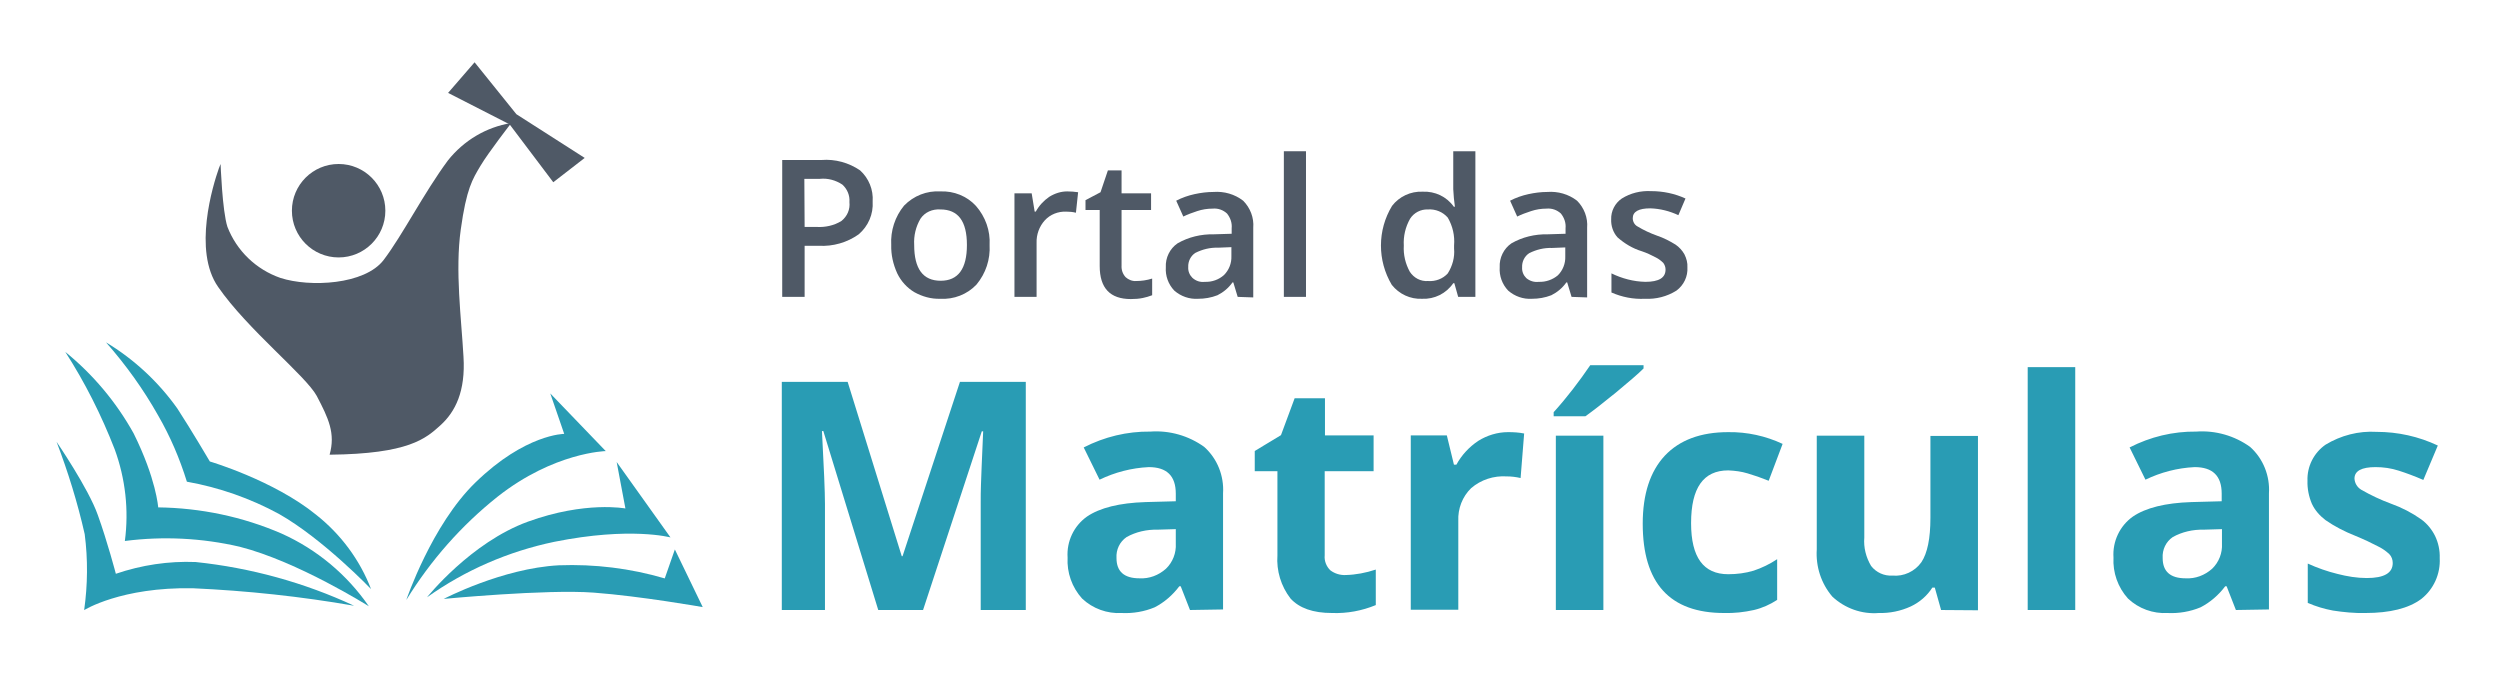 <?xml version="1.0" encoding="utf-8"?>
<!-- Generator: Adobe Illustrator 24.0.2, SVG Export Plug-In . SVG Version: 6.00 Build 0)  -->
<svg version="1.1" id="Layer_1" xmlns="http://www.w3.org/2000/svg" xmlns:xlink="http://www.w3.org/1999/xlink" x="0px" y="0px"
	 viewBox="0 0 915 249" style="enable-background:new 0 0 915 249;" xml:space="preserve">
<style type="text/css">
	.st0{fill:#299CB4;}
	.st1{fill:#4F5966;}
</style>
<g id="Group_1684" transform="translate(-54.341 -55.9)">
	<g id="Group_1681" transform="translate(54.341 55.9)">
		<path id="Path_1069" class="st0" d="M23.9,128.8c10.1,8.2,18.6,18.3,25,29.8c8.3,16.7,9,27.1,9,27.1c15.5,0.2,30.9,3.4,45.2,9.6
			c12.9,5.8,23.9,15,31.9,26.6c0,0-26-16.4-47.3-21.8c-13.8-3.2-28-3.9-42-2.1c1.5-11.3,0.2-22.8-3.7-33.5
			C37.1,151.9,31.1,140,23.9,128.8z"/>
		<path id="Path_1070" class="st0" d="M38.8,125.3c10.3,6.2,19.2,14.5,26.1,24.2c5.2,8,11.9,19.4,11.9,19.4s23.4,6.9,38.9,19.5
			c9,7.1,16,16.5,20.1,27.2c0,0-17.5-18.3-33.7-27.5c-10.5-5.7-21.9-9.7-33.7-11.8c-2.6-8.4-6.1-16.6-10.5-24.2
			C52.5,142.5,46.1,133.6,38.8,125.3z"/>
		<path id="Path_1071" class="st0" d="M20.7,161.7c4.2,11,7.7,22.3,10.3,33.8c1.2,9.2,1.1,18.6-0.2,27.8c0,0,13.5-8.5,39.8-8
			c19.8,0.9,39.5,3,59,6.4c-18.3-8.5-37.9-13.9-58-16c-9.9-0.4-19.8,1.1-29.2,4.3c0,0-3.1-11.8-6.6-21.5
			C32.4,178.8,20.7,161.7,20.7,161.7z"/>
		<path id="Path_1072" class="st0" d="M156.3,218.6c0,0,16-20.1,37-27.7c21-7.6,35.6-4.8,35.6-4.8l-3.2-17l19.7,27.6
			c0,0-14.6-4-42.5,1.6C186.1,201.8,170.2,208.7,156.3,218.6z"/>
		<path id="Path_1073" class="st0" d="M148.7,219.6c0,0,9.3-27.5,25.3-43c18.3-17.8,32.5-17.8,32.5-17.8l-5.1-14.8l20.3,21.1
			c0,0-18.9,0.4-39.6,16.7C168.9,192.3,157.6,205.1,148.7,219.6z"/>
		<path id="Path_1074" class="st0" d="M162.4,219.2c0,0,37.5-3.6,54.9-2.3c17.3,1.3,39.9,5.3,39.9,5.3L247,201.1l-3.7,10.6
			c-12.6-3.7-25.7-5.3-38.8-4.8C183.8,208,162.4,219.2,162.4,219.2z"/>
		<g id="Group_1680" transform="translate(17.038 6.922)">
			<path id="Path_1075" class="st1" d="M63.7,53.1c0,0-0.2,0.5-0.6,1.5c-2.2,6.2-9.6,30.2-0.3,43.5c10.7,15.5,32.1,32.5,36.1,39.9
				c4.3,8.2,6.9,13.7,4.7,21.5c29-0.3,35.2-5.9,40.6-10.8c5.4-4.9,9.2-12.4,8.4-25.1c-0.8-14.2-3.1-31.4-1-46.5
				c2.1-15.1,4.3-18.4,7.2-23.3c2.9-4.9,11.3-15.7,11.3-15.7c-9.2,1.5-17.4,6.4-23.2,13.7c-8.8,11.9-16.6,27.3-23.5,36.4
				s-27,10.1-37.8,6.6c-8.9-3.1-16-9.9-19.4-18.7C64.3,70.2,63.7,53.1,63.7,53.1z"/>
			<circle id="Ellipse_12" class="st1" cx="106.9" cy="70.2" r="17.1"/>
		</g>
		<path id="Path_1076" class="st1" d="M164,34l9.7-11.2l15.3,19l25,16l-11.5,8.9l-16-21.2L164,34z"/>
	</g>
	<g id="Group_1682" transform="translate(137.132 66.056)">
		<path id="Path_1077" class="st1" d="M236.6,63.6c0.3,4.6-1.6,9-5.1,12c-4.2,3-9.4,4.5-14.6,4.2h-5.2v18.7h-8.2V48.4h14.4
			c5-0.4,10,1,14.1,3.8C235.2,55.1,236.9,59.3,236.6,63.6z M211.7,72.9h4.3c3.2,0.2,6.5-0.5,9.2-2.2c2.1-1.7,3.2-4.2,2.9-6.9
			c0.2-2.4-0.8-4.8-2.6-6.4c-2.4-1.6-5.3-2.4-8.2-2.1h-5.7L211.7,72.9z"/>
		<path id="Path_1078" class="st1" d="M279.4,79.5c0.3,5.3-1.4,10.4-4.8,14.5c-3.4,3.6-8.3,5.5-13.3,5.2c-3.3,0.1-6.5-0.8-9.4-2.4
			c-2.7-1.6-4.9-4-6.3-6.9c-1.5-3.3-2.3-6.8-2.2-10.4c-0.3-5.2,1.4-10.4,4.7-14.4c3.5-3.6,8.3-5.5,13.3-5.2c4.9-0.2,9.7,1.7,13,5.3
			C277.9,69.2,279.7,74.3,279.4,79.5z M251.8,79.5c0,8.7,3.2,13.1,9.7,13.1c6.4,0,9.6-4.4,9.6-13.1c0-8.7-3.2-13-9.7-13
			c-2.9-0.2-5.7,1-7.3,3.4C252.4,72.8,251.6,76.1,251.8,79.5L251.8,79.5z"/>
		<path id="Path_1079" class="st1" d="M307.8,59.9c1.3,0,2.7,0.1,4,0.3l-0.8,7.5c-1.2-0.3-2.4-0.4-3.6-0.4c-2.9-0.1-5.8,1-7.8,3.2
			c-2,2.2-3.1,5.2-3,8.2v19.8h-8.1V60.6h6.3l1.1,6.7h0.4c1.2-2.2,2.9-4,4.9-5.4C303.3,60.6,305.5,59.9,307.8,59.9z"/>
		<path id="Path_1080" class="st1" d="M333,92.7c2,0,4-0.3,5.9-0.9v6.1c-1.1,0.4-2.3,0.8-3.4,1c-1.4,0.3-2.9,0.4-4.4,0.4
			c-7.6,0-11.4-4-11.4-12.1V66.7h-5.2v-3.6l5.5-2.9l2.7-8h5v8.4h10.8v6.1h-10.8V87c-0.1,1.6,0.4,3.1,1.5,4.3
			C330.2,92.2,331.6,92.8,333,92.7z"/>
		<path id="Path_1081" class="st1" d="M370.2,98.5l-1.6-5.3h-0.3c-1.4,2-3.3,3.6-5.5,4.7c-2.3,0.9-4.7,1.3-7.1,1.3
			c-3.2,0.2-6.3-0.9-8.7-3c-2.2-2.3-3.3-5.4-3.1-8.5c-0.2-3.5,1.5-6.9,4.3-8.8c4-2.3,8.6-3.4,13.3-3.3l6.5-0.2v-2
			c0.2-2-0.5-3.9-1.7-5.4c-1.4-1.3-3.3-2-5.3-1.8c-1.9,0-3.8,0.3-5.6,0.9c-1.8,0.6-3.5,1.2-5.1,2l-2.6-5.8c2.1-1.1,4.4-1.9,6.7-2.4
			c2.3-0.5,4.6-0.8,6.9-0.8c3.9-0.3,7.8,0.8,10.9,3.2c2.6,2.6,4,6.2,3.7,9.9v25.5L370.2,98.5z M358.2,93c2.6,0.1,5.1-0.8,7-2.5
			c1.8-1.8,2.8-4.3,2.7-6.9v-3.3l-4.9,0.2c-2.9-0.1-5.7,0.6-8.3,1.9c-1.7,1.1-2.7,3.1-2.6,5.2c-0.1,1.5,0.5,2.9,1.5,3.9
			C354.9,92.7,356.5,93.2,358.2,93z"/>
		<path id="Path_1082" class="st1" d="M395.2,98.5h-8.1V45.2h8.1V98.5z"/>
		<path id="Path_1083" class="st1" d="M437.7,99.2c-4.3,0.2-8.4-1.7-11.1-5.1c-5.3-8.9-5.3-20,0.1-28.9c2.6-3.4,6.8-5.4,11.2-5.2
			c4.5-0.2,8.8,1.8,11.4,5.5h0.4c-0.3-2.1-0.5-4.3-0.6-6.4V45.2h8.1v53.3h-6.3l-1.4-5h-0.4C446.5,97.3,442.2,99.4,437.7,99.2z
			 M439.9,92.7c2.7,0.2,5.4-0.8,7.2-2.8c1.7-2.7,2.6-5.9,2.3-9.1v-1.1c0.3-3.6-0.5-7.1-2.3-10.2c-1.8-2.1-4.5-3.2-7.3-3
			c-2.6-0.1-5.1,1.2-6.5,3.4c-1.7,3-2.5,6.4-2.3,9.8c-0.2,3.4,0.6,6.7,2.2,9.6C434.7,91.6,437.2,92.9,439.9,92.7z"/>
		<path id="Path_1084" class="st1" d="M492.4,98.5l-1.6-5.3h-0.3c-1.4,2-3.3,3.6-5.5,4.7c-2.3,0.9-4.7,1.3-7.1,1.3
			c-3.2,0.2-6.3-0.9-8.7-3c-2.2-2.3-3.3-5.4-3.1-8.5c-0.2-3.5,1.5-6.9,4.3-8.8c4-2.3,8.6-3.4,13.3-3.3l6.5-0.2v-2
			c0.2-2-0.5-3.9-1.7-5.4c-1.4-1.3-3.3-2-5.3-1.8c-1.9,0-3.8,0.3-5.6,0.9c-1.8,0.6-3.5,1.2-5.1,2l-2.6-5.8c2.1-1.1,4.4-1.9,6.7-2.4
			c2.3-0.5,4.6-0.8,6.9-0.8c3.9-0.3,7.8,0.8,10.9,3.2c2.6,2.6,4,6.2,3.7,9.9v25.5L492.4,98.5z M480.4,93c2.6,0.1,5.1-0.8,7-2.4
			c1.8-1.8,2.8-4.3,2.7-6.9v-3.3l-4.9,0.2c-2.9-0.1-5.7,0.6-8.3,1.9c-1.7,1.1-2.7,3.1-2.6,5.2c-0.1,1.5,0.5,2.9,1.5,3.9
			C477.1,92.7,478.7,93.2,480.4,93L480.4,93z"/>
		<path id="Path_1085" class="st1" d="M534.8,87.7c0.2,3.3-1.3,6.5-4,8.5c-3.5,2.2-7.5,3.2-11.6,3c-4.2,0.2-8.3-0.6-12.2-2.3v-7
			c3.9,1.9,8.1,3,12.4,3.1c5,0,7.4-1.5,7.4-4.5c0-0.9-0.3-1.7-0.8-2.4c-0.8-0.8-1.7-1.5-2.7-2c-1.7-0.9-3.4-1.7-5.2-2.3
			c-3.3-1-6.3-2.8-8.9-5.1c-1.6-1.8-2.4-4.2-2.3-6.6c-0.1-3,1.4-5.9,3.9-7.6c3.2-2,6.9-2.9,10.7-2.7c4.4,0,8.7,0.9,12.6,2.7
			l-2.6,6.1c-3.2-1.5-6.7-2.4-10.3-2.5c-4.2,0-6.4,1.2-6.4,3.6c0,1.2,0.6,2.4,1.7,3c2.3,1.4,4.7,2.5,7.2,3.4c2.4,0.8,4.7,2,6.8,3.3
			c1.3,0.9,2.4,2.1,3.2,3.5C534.5,84.5,534.9,86.1,534.8,87.7z"/>
	</g>
	<g id="Group_1683" transform="translate(137.079 90.461)">
		<path id="Path_1086" class="st0" d="M238.7,188.7l-20.1-65.5h-0.5c0.7,13.3,1.1,22.2,1.1,26.7v38.8h-15.8v-83.5h24.1l19.8,63.8
			h0.3l21-63.8h24.1v83.5h-16.5v-39.5c0-1.9,0-4,0.1-6.5c0.1-2.4,0.3-8.9,0.8-19.4h-0.5l-21.5,65.4H238.7z"/>
		<path id="Path_1087" class="st0" d="M352.8,188.7l-3.4-8.7h-0.5c-2.4,3.2-5.5,5.9-9,7.7c-3.8,1.6-8,2.3-12.1,2.1
			c-5.3,0.3-10.6-1.6-14.5-5.3c-3.7-4.1-5.6-9.5-5.3-15c-0.4-5.9,2.3-11.6,7.1-15c4.7-3.2,11.9-5,21.4-5.3l11.1-0.3v-2.8
			c0-6.5-3.3-9.7-9.9-9.7c-6.3,0.3-12.4,1.9-18,4.6l-5.8-11.8c7.6-3.9,15.9-5.9,24.4-5.8c7-0.5,14,1.5,19.7,5.6
			c4.8,4.3,7.3,10.6,6.9,17v42.5L352.8,188.7z M347.6,159.1l-6.7,0.2c-3.9-0.1-7.9,0.8-11.3,2.7c-2.5,1.7-3.9,4.6-3.7,7.7
			c0,4.9,2.8,7.4,8.4,7.4c3.6,0.2,7-1.1,9.7-3.5c2.5-2.4,3.8-5.8,3.6-9.2V159.1z"/>
		<path id="Path_1088" class="st0" d="M409.8,175.9c3.7-0.1,7.4-0.8,11-2v13c-5.1,2.1-10.5,3.1-16,2.9c-7,0-12-1.8-15.2-5.3
			c-3.5-4.5-5.2-10.2-4.8-15.8v-30.8h-8.3v-7.4l9.6-5.8l5-13.5h11.1v13.6H420v13.1h-17.9v30.8c-0.2,2,0.6,4.1,2.1,5.5
			C405.8,175.4,407.8,176,409.8,175.9z"/>
		<path id="Path_1089" class="st0" d="M469.2,123.6c2,0,3.9,0.1,5.9,0.5l-1.3,16.3c-1.7-0.4-3.4-0.6-5.1-0.6
			c-4.7-0.3-9.4,1.2-13,4.3c-3.2,3.1-4.9,7.5-4.7,12v32.5h-17.4v-63.8h13.2l2.6,10.7h0.9c1.9-3.5,4.7-6.5,8-8.7
			C461.5,124.8,465.3,123.6,469.2,123.6z"/>
		<path id="Path_1090" class="st0" d="M485.9,117.8v-1.5c4.9-5.4,9.3-11.2,13.4-17.2h19.5v1.2c-2,2-5.4,4.9-10.1,8.8
			c-4.8,3.9-8.5,6.8-11.2,8.7L485.9,117.8z M504.1,188.7h-17.4v-63.8h17.4V188.7z"/>
		<path id="Path_1091" class="st0" d="M548.3,189.8c-19.9,0-29.8-10.9-29.8-32.7c0-10.8,2.7-19.1,8.1-24.9
			c5.4-5.7,13.1-8.6,23.2-8.6c6.9-0.1,13.7,1.4,19.9,4.3l-5.1,13.5c-2.7-1.1-5.3-2-7.7-2.7c-2.3-0.7-4.7-1-7.1-1.1
			c-9.1,0-13.6,6.4-13.6,19.3c0,12.5,4.5,18.7,13.6,18.7c3.2,0,6.3-0.4,9.3-1.3c3-1,5.9-2.4,8.6-4.2v14.9c-2.6,1.7-5.5,3-8.5,3.7
			C555.6,189.5,552,189.9,548.3,189.8z"/>
		<path id="Path_1092" class="st0" d="M627.7,188.7l-2.3-8.2h-0.9c-1.9,3-4.7,5.4-7.9,6.9c-3.7,1.7-7.7,2.5-11.7,2.4
			c-6.2,0.5-12.4-1.7-17-6c-4.1-4.8-6.1-11-5.7-17.3v-41.6h17.4v37.3c-0.3,3.6,0.6,7.2,2.5,10.4c1.9,2.4,4.8,3.7,7.8,3.5
			c4.1,0.4,8.2-1.5,10.6-4.9c2.2-3.3,3.3-8.7,3.3-16.2v-30h17.4v63.8L627.7,188.7z"/>
		<path id="Path_1093" class="st0" d="M676.8,188.7h-17.4V99.8h17.4V188.7z"/>
		<path id="Path_1094" class="st0" d="M735.6,188.7l-3.4-8.7h-0.5c-2.4,3.2-5.5,5.9-9,7.7c-3.8,1.6-8,2.3-12.1,2.1
			c-5.3,0.3-10.6-1.6-14.5-5.3c-3.7-4.1-5.6-9.5-5.3-15c-0.4-5.9,2.3-11.6,7.1-15c4.7-3.2,11.9-5,21.4-5.3l11.1-0.3v-2.8
			c0-6.5-3.3-9.7-9.9-9.7c-6.3,0.3-12.4,1.9-18,4.6l-5.8-11.8c7.6-3.9,15.9-5.9,24.4-5.8c7-0.5,14,1.5,19.7,5.6
			c4.8,4.3,7.3,10.6,6.9,17v42.5L735.6,188.7z M730.5,159.1l-6.7,0.2c-3.9-0.1-7.9,0.8-11.3,2.7c-2.5,1.7-3.9,4.6-3.7,7.7
			c0,4.9,2.8,7.4,8.4,7.4c3.6,0.2,7-1.1,9.7-3.5c2.5-2.4,3.8-5.8,3.6-9.2L730.5,159.1z"/>
		<path id="Path_1095" class="st0" d="M810.2,169.7c0.3,5.8-2.2,11.4-6.8,15c-4.6,3.4-11.4,5.1-20.4,5.1c-4,0.1-8-0.3-11.9-0.9
			c-3.2-0.6-6.2-1.5-9.2-2.8v-14.4c3.5,1.6,7.2,2.9,10.9,3.8c3.5,0.9,7.1,1.5,10.7,1.5c6.3,0,9.5-1.8,9.5-5.5c0-1.2-0.4-2.4-1.3-3.3
			c-1.3-1.2-2.8-2.2-4.3-2.9c-2.1-1.1-4.8-2.4-8.2-3.8c-3.8-1.5-7.5-3.4-10.8-5.7c-2.1-1.6-3.9-3.6-5-6c-1.1-2.6-1.7-5.5-1.6-8.4
			c-0.2-5.2,2.3-10.2,6.6-13.2c5.6-3.4,12.1-5.1,18.7-4.7c7.8,0,15.4,1.7,22.4,5l-5.3,12.6c-3.2-1.4-6.2-2.5-9-3.4
			c-2.8-0.9-5.6-1.3-8.5-1.3c-5.1,0-7.7,1.4-7.7,4.2c0.1,1.7,1,3.2,2.5,4.1c3.5,2,7.1,3.7,10.9,5.1c3.9,1.4,7.6,3.3,11,5.7
			c2.2,1.6,3.9,3.7,5.1,6.1C809.7,164.1,810.3,166.9,810.2,169.7z"/>
	</g>
</g>
</svg>
